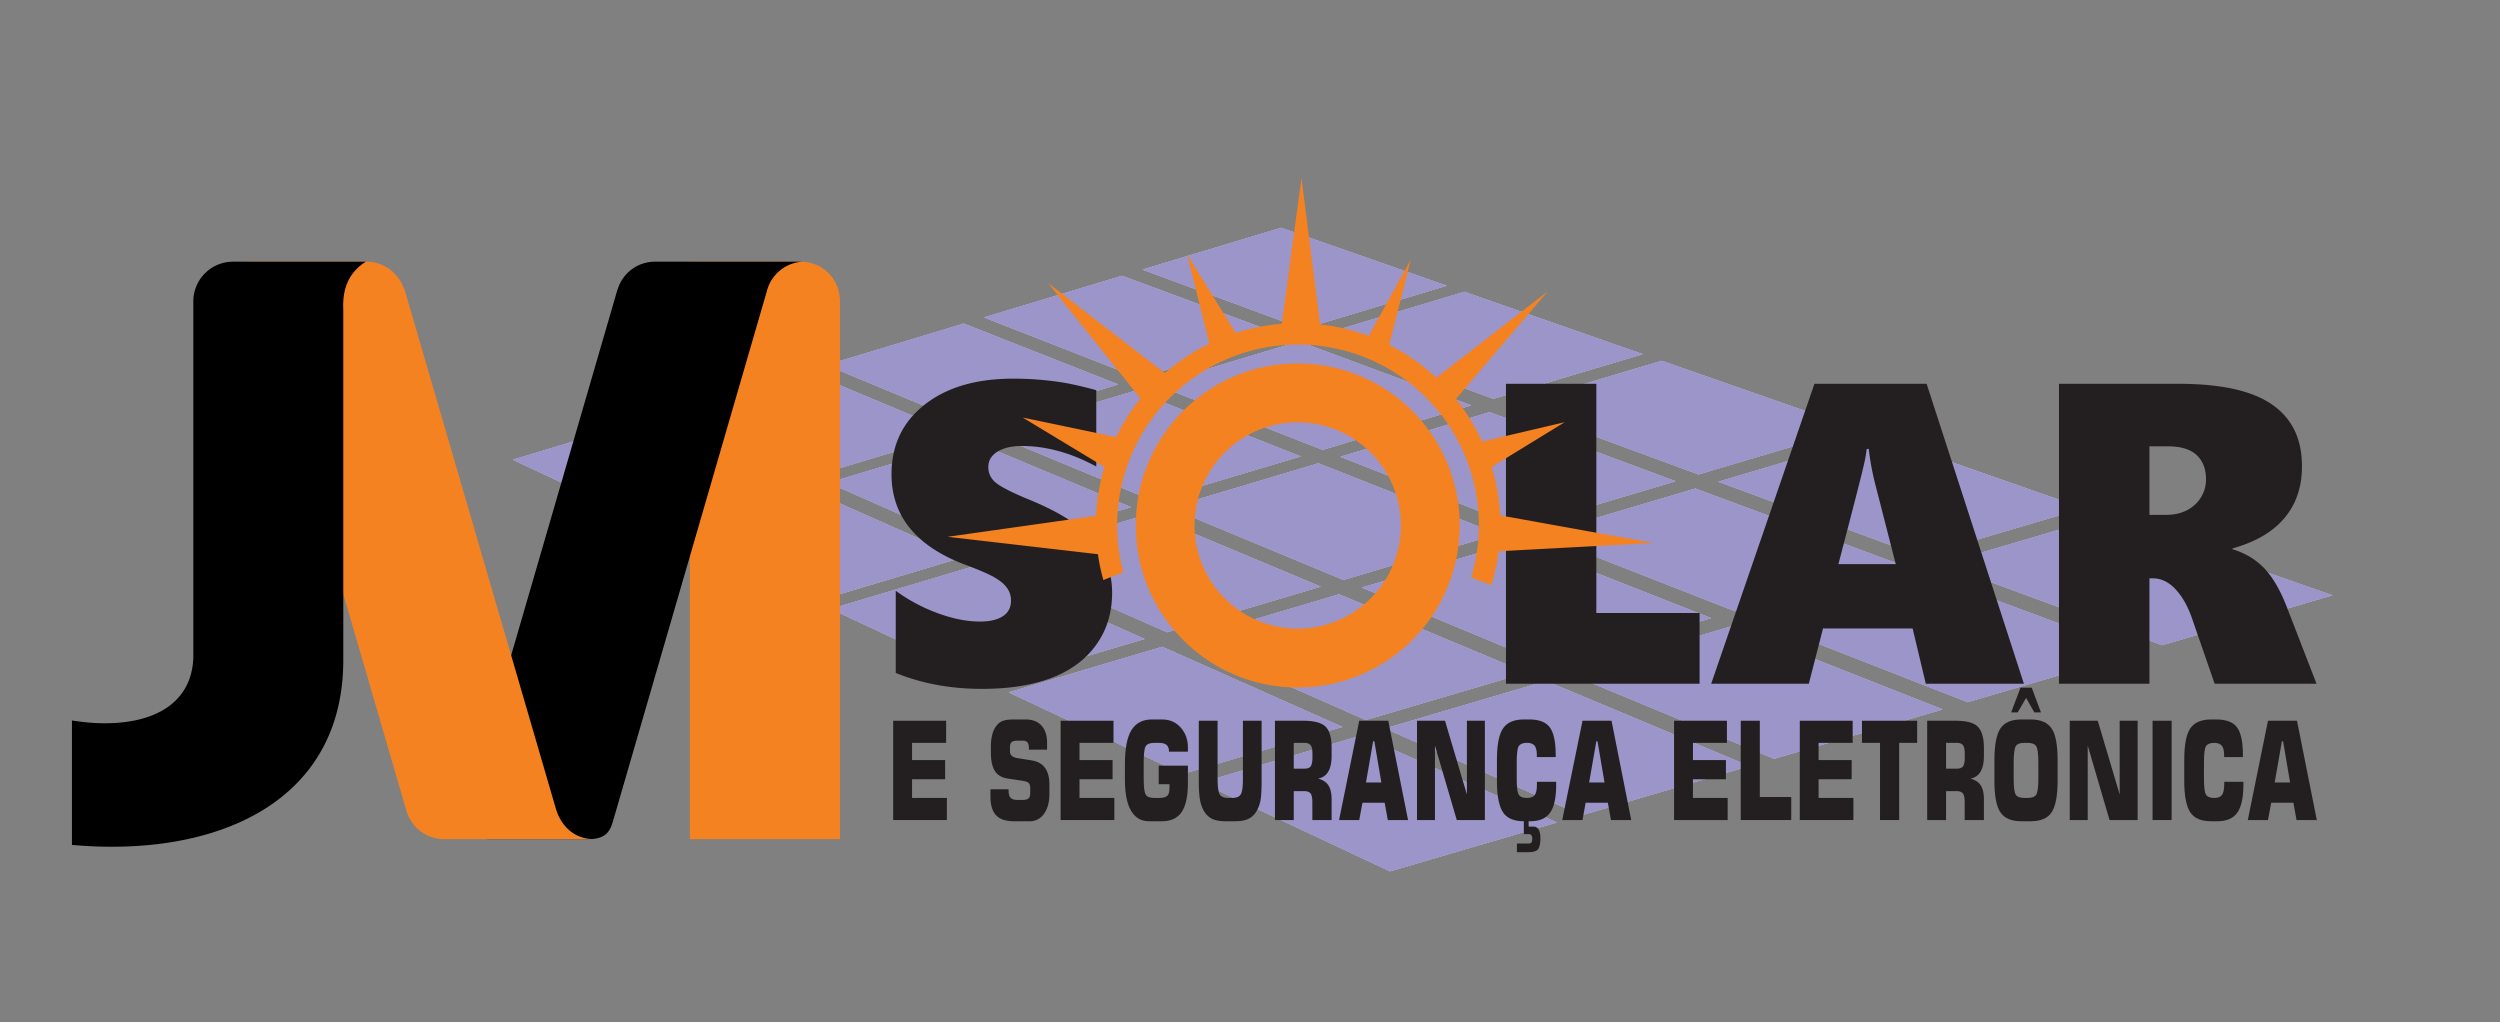<svg id="Camada_1" data-name="Camada 1" xmlns="http://www.w3.org/2000/svg" xmlns:xlink="http://www.w3.org/1999/xlink" viewBox="0 0 2714.2 1110.1"><rect x="0" y="0" width="2714.2" height="1110.1" fill="#808080" stroke="none"/><defs><style>.cls-1{fill:url(#Gradiente_sem_nome);}.cls-2{fill:url(#Gradiente_sem_nome_2);}.cls-3{fill:none;}.cls-4{clip-path:url(#clip-path);}.cls-5{fill:#e8eaf5;}.cls-10,.cls-5,.cls-7,.cls-9{fill-rule:evenodd;}.cls-6{mask:url(#mask);}.cls-7{fill:#9b95c9;}.cls-8{fill:#231f20;}.cls-9{fill:#f58220;}</style><linearGradient id="Gradiente_sem_nome" x1="930.06" y1="619.81" x2="1011.8" y2="814.68" gradientTransform="translate(555.8 -163.1)" gradientUnits="userSpaceOnUse"><stop offset="0" stop-color="#fff"/><stop offset="1"/></linearGradient><linearGradient id="Gradiente_sem_nome_2" x1="-57.12" y1="400.74" x2="988.53" y2="759.64" gradientTransform="translate(555.8 -163.1)" gradientUnits="userSpaceOnUse"><stop offset="0" stop-color="#fff"/><stop offset="0.11" stop-color="#cbcbcb"/><stop offset="0.24" stop-color="#969696"/><stop offset="0.37" stop-color="#686868"/><stop offset="0.5" stop-color="#434343"/><stop offset="0.63" stop-color="#252525"/><stop offset="0.75" stop-color="#111"/><stop offset="0.88" stop-color="#040404"/><stop offset="1"/></linearGradient><clipPath id="clip-path"><rect class="cls-3" width="2714.2" height="1110.06"/></clipPath><mask id="mask" x="556.77" y="247.27" width="1975.49" height="698.69" maskUnits="userSpaceOnUse"><rect class="cls-1" x="556.8" y="247.3" width="1975.5" height="698.69"/></mask></defs><title>logo-jm</title><g class="cls-4"><path class="cls-5" d="M726.6,447.8,875.2,403l161.6,67.6L882.9,516.9Zm170.5-51.4,149.2-45.1L1214,417.4l-154.6,46.4Zm171.2-51.8,149.9-45.2L1392,363.9l-155.3,46.6Zm172-51.9,150.5-45.4,179.9,62.9L1414.8,357ZM723.1,577.1,876.8,531l167.4,74.4L884.9,653.1Zm178.9,84,160-47.8,180.6,80.4-166,49.3Zm193.1,90.6,166.7-49.5,195.5,87L1284,840.3Zm209,98,174-51.3,212.2,94.5L1509.1,946ZM899.5,524.2l154.4-46.4,173.9,72.8-160.1,47.8Zm186,82.1,160.7-48,187.7,78.6-166.8,49.5Zm200.8,88.6,167.5-49.7L1657,730.3l-174.2,51.4Zm217.4,96,174.9-51.6,220.6,92.4-182.1,53.4Zm-427.1-320,155.1-46.5,180.5,71.1-160.8,48Zm193.3,80.3L1431.3,503l194.8,76.8-167.6,49.8Zm208.6,86.7L1646.7,588l210.9,83.1-175,51.6Zm225.8,93.8L1880,679.9l229.1,90.3-183,53.6ZM1254.6,417.5l155.7-46.8,187.1,69.4-161.5,48.3Zm200.5,78.4,162.1-48.4,202,75-168.4,50Zm216.4,84.7,169.1-50.2,218.7,81.2-175.9,51.9ZM1906,672.3l176.5-52.1,237.6,88.2-184,53.9ZM1433.3,363.8l156.5-47,193.7,67.7L1621.2,433Zm207.8,76.6L1804,391.7l209.2,73.1L1844,515.1ZM1865.5,523l169.9-50.4L2262,551.8l-176.8,52.1Zm243.1,89.5,177.5-52.3,246.2,86.1-185,54.2ZM556.8,499.1l148-44.7,155.5,69.2L707.2,569.7Z"/><g class="cls-6"><path class="cls-7" d="M726.6,447.8,875.2,403l161.6,67.6L882.9,516.9Zm170.5-51.4,149.2-45.1L1214,417.4l-154.6,46.4Zm171.2-51.8,149.9-45.2L1392,363.9l-155.3,46.6Zm172-51.9,150.5-45.4,179.9,62.9L1414.8,357ZM723.1,577.1,876.8,531l167.4,74.4L884.9,653.1Zm178.9,84,160-47.8,180.6,80.4-166,49.3Zm193.1,90.6,166.7-49.5,195.5,87L1284,840.3Zm209,98,174-51.3,212.2,94.5L1509.1,946ZM899.5,524.2l154.4-46.4,173.9,72.8-160.1,47.8Zm186,82.1,160.7-48,187.7,78.6-166.8,49.5Zm200.8,88.6,167.5-49.7L1657,730.3l-174.2,51.4Zm217.4,96,174.9-51.6,220.6,92.4-182.1,53.4Zm-427.1-320,155.1-46.5,180.5,71.1-160.8,48Zm193.3,80.3L1431.3,503l194.8,76.8-167.6,49.8Zm208.6,86.7L1646.7,588l210.9,83.1-175,51.6Zm225.8,93.8L1880,679.9l229.1,90.3-183,53.6ZM1254.6,417.5l155.7-46.8,187.1,69.4-161.5,48.3Zm200.5,78.4,162.1-48.4,202,75-168.4,50Zm216.4,84.7,169.1-50.2,218.7,81.2-175.9,51.9ZM1906,672.3l176.5-52.1,237.6,88.2-184,53.9ZM1433.3,363.8l156.5-47,193.7,67.7L1621.2,433Zm207.8,76.6L1804,391.7l209.2,73.1L1844,515.1ZM1865.5,523l169.9-50.4L2262,551.8l-176.8,52.1Zm243.1,89.5,177.5-52.3,246.2,86.1-185,54.2ZM556.8,499.1l148-44.7,155.5,69.2L707.2,569.7Z"/></g><g class="cls-6"><path class="cls-7" d="M726.6,447.8,875.2,403l161.6,67.6L882.9,516.9Zm170.5-51.4,149.2-45.1L1214,417.4l-154.6,46.4Zm171.2-51.8,149.9-45.2L1392,363.9l-155.3,46.6Zm172-51.9,150.5-45.4,179.9,62.9L1414.8,357ZM723.1,577.1,876.8,531l167.4,74.4L884.9,653.1Zm178.9,84,160-47.8,180.6,80.4-166,49.3Zm193.1,90.6,166.7-49.5,195.5,87L1284,840.3Zm209,98,174-51.3,212.2,94.5L1509.1,946ZM899.5,524.2l154.4-46.4,173.9,72.8-160.1,47.8Zm186,82.1,160.7-48,187.7,78.6-166.8,49.5Zm200.8,88.6,167.5-49.7L1657,730.3l-174.2,51.4Zm217.4,96,174.9-51.6,220.6,92.4-182.1,53.4Zm-427.1-320,155.1-46.5,180.5,71.1-160.8,48Zm193.3,80.3L1431.3,503l194.8,76.8-167.6,49.8Zm208.6,86.7L1646.7,588l210.9,83.1-175,51.6Zm225.8,93.8L1880,679.9l229.1,90.3-183,53.6ZM1254.6,417.5l155.7-46.8,187.1,69.4-161.5,48.3Zm200.5,78.4,162.1-48.4,202,75-168.4,50Zm216.4,84.7,169.1-50.2,218.7,81.2-175.9,51.9ZM1906,672.3l176.5-52.1,237.6,88.2-184,53.9ZM1433.3,363.8l156.5-47,193.7,67.7L1621.2,433Zm207.8,76.6L1804,391.7l209.2,73.1L1844,515.1ZM1865.5,523l169.9-50.4L2262,551.8l-176.8,52.1Zm243.1,89.5,177.5-52.3,246.2,86.1-185,54.2ZM556.8,499.1l148-44.7,155.5,69.2L707.2,569.7Z"/></g><path class="cls-8" d="M2395,520c0-10.9-3.4-19.5-10-25.8s-17.1-9.6-31.3-9.6h-20.1V559h17.7c13.1,0,23.7-3.7,31.7-11.1a36.7,36.7,0,0,0,12-27.9m9.4,222.3-24.3-70.2c-4.7-13.8-10.8-24.5-18.2-32.4s-15.7-11.8-24.4-11.8h-3.9V742.3h-98.2V416.7h130.3q68.4,0,100.9,22.4c21.7,14.9,32.6,37.2,32.6,67.1q0,33.6-19,56.2t-56.4,33v.9c13.8,4.2,25.3,11.1,34.4,20.6s17.5,23.8,24.7,42.5l32.1,82.9ZM2028.9,487.4h-2.3a138.5,138.5,0,0,1-3.2,17.9q-2.7,12.6-27.5,107.2h62.3L2035.5,524A276.5,276.5,0,0,1,2028.9,487.4Zm61.9,254.9-14.3-60h-97.3l-15.4,60h-106l112.1-325.6h121.8l105.6,325.6Zm-455.8,0V416.7h98.1V665.5h112.1v76.8Zm-427.6-98.6q0,32.4-17.4,56.5c-11.5,16-27.8,28-48.6,35.9s-46,11.8-75.4,11.8q-51,0-93.5-17.3V641.4a185,185,0,0,0,45.2,24.2c16.5,6.1,31.9,9.2,46.1,9.2,10.7,0,19.1-1.9,25-5.8s8.8-9.4,8.8-16.9a22.4,22.4,0,0,0-4.4-13.9c-2.9-4.1-7.4-7.8-13.4-11.3s-17-8.3-33.3-14.3q-78.6-30.3-78.6-97.7c0-31.4,11.9-56.6,35.9-75.5s55.9-28.3,96.2-28.3c11.4,0,21.8.5,31.4,1.4s18.2,2,26,3.4,18.7,3.9,32.8,7.7v82.9c-27.4-14.9-54.3-22.3-80.9-22.3-10.9,0-19.6,2-26.3,6.1s-10,9.7-10,16.8a21.2,21.2,0,0,0,8.1,16.9c5.3,4.4,16.5,10.2,33.7,17.4,33.7,13.5,57.6,28.5,71.6,44.7S1207.4,621.4,1207.4,643.7Z"/><path class="cls-9" d="M1289.2,386.6a201.3,201.3,0,0,1,23.8-13.5l-24.2-97,52.8,85.4a221.7,221.7,0,0,1,50-10L1413,193.2l20.2,159a223.1,223.1,0,0,1,52.8,12.5l45.6-82.7-23.3,92.4h0a217.1,217.1,0,0,1,51,35.7l121.1-93.8-99.8,116.9a199.1,199.1,0,0,1,12.5,17.2,235.5,235.5,0,0,1,16,29l89.6-21L1619.5,507a220.6,220.6,0,0,1,9.1,52.5h0l166.2,30-167.8,9a220.2,220.2,0,0,1-7.9,36.7l-21.8-8.3c.7-2.1,1.3-4.2,1.8-6.4l.2-1.1a195.5,195.5,0,0,0,5.7-63.8v-1a195.7,195.7,0,0,0-31.3-91.5v-.2h0l-2.7-4-.3-.4-2.4-3.3-.9-1.4-1.7-2.2-1.7-2.2-.6-.8h-.1c-62.3-78.9-175.6-98.6-261.4-42.6a196.2,196.2,0,0,0-82.3,215.3l-21.7,8.4a208.1,208.1,0,0,1-5.9-28l-163.2-18.9L1189.9,560a221.4,221.4,0,0,1,9.2-53l-88.8-53.7,101.4,21.2a221.5,221.5,0,0,1,26.5-41.8L1137.8,307.2l126.9,97.9a227.7,227.7,0,0,1,24.5-18.5"/><path class="cls-9" d="M1408.9,458.5a112,112,0,1,1-112,112,111.9,111.9,0,0,1,112-112m0-63.9a175.9,175.9,0,0,1,0,351.8c-97.1,0-175.8-78.8-175.8-175.9S1311.8,394.6,1408.9,394.6Z"/><path class="cls-8" d="M969.7,890.3V782.5h57.5v24h-37v18.7h35.9V846H990.2v20.3H1028v24Z"/><path class="cls-8" d="M1075.3,856.9H1095V858c0,3.9.7,6.7,2.2,8.2s4.1,2.3,7.8,2.3h5.1c3.1,0,5.3-.6,6.6-1.7s1.8-3.3,1.8-6.3v-4.7c0-2.6-.5-4.4-1.5-5.5s-3.2-2-6.7-2.6l-16.6-2.5c-6.2-1-10.7-3.7-13.6-8.2s-4.3-11.2-4.3-20.1v-6.7a49.6,49.6,0,0,1,1.7-13.4,25.4,25.4,0,0,1,5-9.7,14.7,14.7,0,0,1,6.7-4.6c2.6-.9,6.6-1.4,11.8-1.4h12.2c7.7,0,13.5,2.2,17.5,6.6s6.1,10.6,6.1,18.8v7.4h-19.7v-1.2c0-3.2-.5-5.4-1.6-6.7s-3-1.9-5.8-1.9H1105c-3.3,0-5.5.6-6.7,1.6s-1.8,3-1.8,5.7v4.5c0,3.9,2.7,6.3,8.2,7.2l15.2,2.4c6.5,1.1,11.4,3.7,14.6,8.1s4.8,10.4,4.8,18.2v10.4c0,8.9-2,16-5.9,21.4a18.4,18.4,0,0,1-15.8,8h-16.7c-8.9,0-15.4-2.1-19.5-6.5s-6.1-11.2-6.1-20.7Z"/><path class="cls-8" d="M1151.5,890.3V782.5h57.4v24H1172v18.7h35.9V846H1172v20.3h37.8v24Z"/><path class="cls-8" d="M1289.7,816.1h-20.5c0-3.3-.9-5.8-2.6-7.3s-4.5-2.3-8.3-2.3h-5.1q-7,0-9.3,3.6c-1.5,2.4-2.2,8.3-2.2,17.5v17.7c0,9.2.7,14.9,2.2,17.4s4.6,3.6,9.3,3.6h5.7c4,0,6.9-.8,8.5-2.4s2.3-4.4,2.3-8.3v-4.2H1258V831.3h31.7v18.4c0,14.6-2.3,25.2-6.8,31.9s-11.7,10-21.5,10h-13.9c-8.6,0-15.1-3.8-19.6-11.5s-6.6-19.1-6.6-34.1V829.6c0-16.8,2.3-29.1,7-36.8s12.1-11.7,22.2-11.7h11.1c8.2,0,15,2.9,20.2,8.7s7.9,13,7.9,21.8Z"/><path class="cls-8" d="M1301.5,782.5h20.4v62.8c0,8.8.8,14.5,2.3,17.1s4.8,3.9,9.6,3.9h3.8c4.8,0,7.9-1.3,9.5-3.9s2.3-8.2,2.3-17.1V782.5h20.3v65.1q0,14.5-1.2,21.3a36.6,36.6,0,0,1-4.3,11.8,21.2,21.2,0,0,1-9,8.4c-3.5,1.7-8.4,2.5-14.5,2.5h-10.1c-6.1,0-10.9-.8-14.5-2.5a21.6,21.6,0,0,1-8.9-8.4,35.5,35.5,0,0,1-4.3-12c-.9-4.6-1.4-11.6-1.4-21.1Z"/><path class="cls-8" d="M1384.2,890.3V782.5h30.7c11.8,0,19.9,2.1,24.3,6.5s6.5,12.1,6.5,23v8.7c0,7.3-1.2,13-3.7,17.1a15.2,15.2,0,0,1-11.1,7.5c5.2,1.3,8.9,3.7,11.3,7.3s3.5,8.8,3.5,15.5v22.2h-20.9V870.9c0-4.6-.6-7.7-1.9-9.4s-3.6-2.6-6.9-2.6h-11.4v31.4Zm20.4-55.8h11.5c3.4,0,5.7-.8,6.9-2.5s1.9-4.8,1.9-9.3v-4.2c0-4.6-.6-7.7-1.9-9.4s-3.6-2.6-6.9-2.6h-11.5Z"/><path class="cls-8" d="M1453.8,890.3l21.9-107.8h31.5l21.5,107.8h-22l-3.4-18.8h-24.1l-3.5,18.8Zm29.2-40.8h16.7l-7.6-44.7h-1.3Z"/><path class="cls-8" d="M1538.4,890.3V782.5h30.4l23.8,80.1V782.5h19.5V890.3h-30.5l-23.7-80.8v80.8Z"/><path class="cls-8" d="M1689.5,848.8v3.1c0,14.1-2.2,24.2-6.6,30.4s-11.5,9.3-21.5,9.3h-6.9c-10.8,0-18.4-3.2-22.7-9.7s-6.6-17.9-6.6-34.3V825.2c0-16.4,2.2-27.8,6.6-34.3s11.9-9.8,22.7-9.8h5.6c10.8,0,18.3,2.9,22.5,8.6s6.4,15.7,6.4,30.1v2.1h-20.5V820c0-4.9-.8-8.4-2.4-10.4s-4.4-3.1-8.4-3.1-7.3,1.2-8.8,3.6-2.2,8.3-2.2,17.5v17.7c0,9.2.7,15,2.2,17.4s4.4,3.6,8.8,3.6,7-1.1,8.6-3.3,2.3-6.1,2.3-11.7v-2.5Zm-42.6,76.4v-9.4h12.3c1.7,0,2.8-.3,3.4-1.1s.9-2.1.9-4.1a6,6,0,0,0-.9-3.8,3.6,3.6,0,0,0-3.1-1.2h-5.1V890.3h5.2v7.1h5.1a6.2,6.2,0,0,1,5.8,3.3c1.3,2.1,1.9,5.5,1.9,10s-.9,9.4-2.7,11.5-5.5,3-10.8,3Z"/><path class="cls-8" d="M1696.1,890.3l22-107.8h31.5L1771,890.3h-22l-3.4-18.8h-24.1l-3.4,18.8Zm29.2-40.8H1742l-7.6-44.7h-1.3Z"/><path class="cls-8" d="M1817.5,890.3V782.5h57.4v24H1838v18.7h35.8V846H1838v20.3h37.7v24Z"/><path class="cls-8" d="M1889.9,890.3V782.5h20.7v82.8h34.1v25Z"/><path class="cls-8" d="M1954,890.3V782.5h57.4v24h-37v18.7h35.9V846h-35.9v20.3h37.8v24Z"/><path class="cls-8" d="M2041.1,890.3V806.5h-19.6v-24h59.9v24h-19.5v83.8Z"/><path class="cls-8" d="M2092.3,890.3V782.5h30.8c11.8,0,19.9,2.1,24.2,6.5s6.6,12.1,6.6,23v8.7c0,7.3-1.2,13-3.7,17.1a15.2,15.2,0,0,1-11.1,7.5c5.1,1.3,8.9,3.7,11.3,7.3s3.5,8.8,3.5,15.5v22.2H2133V870.9c0-4.6-.6-7.7-1.9-9.4s-3.6-2.6-6.9-2.6h-11.4v31.4Zm20.5-55.8h11.5c3.4,0,5.7-.8,6.9-2.5s1.9-4.8,1.9-9.3v-4.2c0-4.6-.6-7.7-1.9-9.4s-3.6-2.6-6.9-2.6h-11.5Z"/><path class="cls-8" d="M2165.3,825.2c0-16.4,2.2-27.8,6.5-34.3s11.9-9.8,22.7-9.8h10.1c10.8,0,18.4,3.3,22.8,9.8s6.5,18,6.5,34.3v22.4c0,16.3-2.2,27.7-6.5,34.3s-12,9.7-22.8,9.7h-10.1c-10.8,0-18.3-3.2-22.7-9.7s-6.5-17.9-6.5-34.3Zm18.2-51.8,10.1-26.8h12.2l10,26.8h-7.2l-8.9-15.7-9.1,15.7Zm2.7,54.2v17.7c0,9.3.8,15.1,2.2,17.4s4.6,3.6,9.3,3.6h3.7q7,0,9.3-3.6c1.5-2.5,2.3-8.2,2.3-17.4V827.6c0-9.2-.8-15-2.3-17.4s-4.6-3.7-9.3-3.7h-3.7c-4.7,0-7.8,1.2-9.2,3.6S2186.2,818.4,2186.2,827.6Z"/><path class="cls-8" d="M2247.1,890.3V782.5h30.4l23.8,80.1V782.5h19.5V890.3h-30.5l-23.7-80.8v80.8Z"/><path class="cls-8" d="M2337,890.3V782.5h20.7V890.3Z"/><path class="cls-8" d="M2435.6,848.8v3.1c0,14.1-2.2,24.2-6.6,30.4s-11.5,9.3-21.5,9.3h-6.9c-10.8,0-18.4-3.2-22.7-9.7s-6.5-17.9-6.5-34.3V825.2c0-16.4,2.1-27.8,6.5-34.3s11.9-9.8,22.7-9.8h5.6c10.8,0,18.3,2.9,22.5,8.6s6.4,15.7,6.4,30.1v2.1h-20.4V820c0-4.9-.8-8.4-2.5-10.4s-4.4-3.1-8.4-3.1-7.3,1.2-8.8,3.6-2.2,8.3-2.2,17.5v17.7c0,9.2.7,15,2.2,17.4s4.4,3.6,8.8,3.6,7-1.1,8.6-3.3,2.4-6.1,2.4-11.7v-2.5Z"/><path class="cls-8" d="M2440.4,890.3l21.9-107.8h31.5l21.5,107.8h-22l-3.4-18.8h-24.1l-3.5,18.8Zm29.2-40.8h16.7l-7.6-44.7h-1.3Z"/><path class="cls-9" d="M749,911H911.9V324.5h-.1a42.3,42.3,0,0,0-42.3-40.4H749Z"/><path class="cls-10" d="M876.1,284.1ZM528.8,911H639.9c22.6-.3,23.7-13.9,27.2-24.9L832.5,316.3h0a42.5,42.5,0,0,1,38.7-32.2H711.1a42.3,42.3,0,0,0-40.5,30l-.2.2L513.7,853.4Z"/><path class="cls-9" d="M482,911H644.6c-20.8,0-36-13.9-41.6-34.7l-164.1-563h-.4a43.2,43.2,0,0,0-40.9-29.2h-130L440.5,877.7l.2.2A42.4,42.4,0,0,0,482,911"/><path class="cls-10" d="M372.7,715.2V335.8c-1.1-22.4,6.1-40.2,24.5-51.7H253.1a43.1,43.1,0,0,0-43.2,43.2V714c-2.3,62.6-66.2,78.9-131.8,68.2V917.3c156,14,295.4-45.5,294.6-202.1"/><rect class="cls-3" x="1.3" y="1.3" width="2711.6" height="1107.49" rx="74.7"/></g></svg>